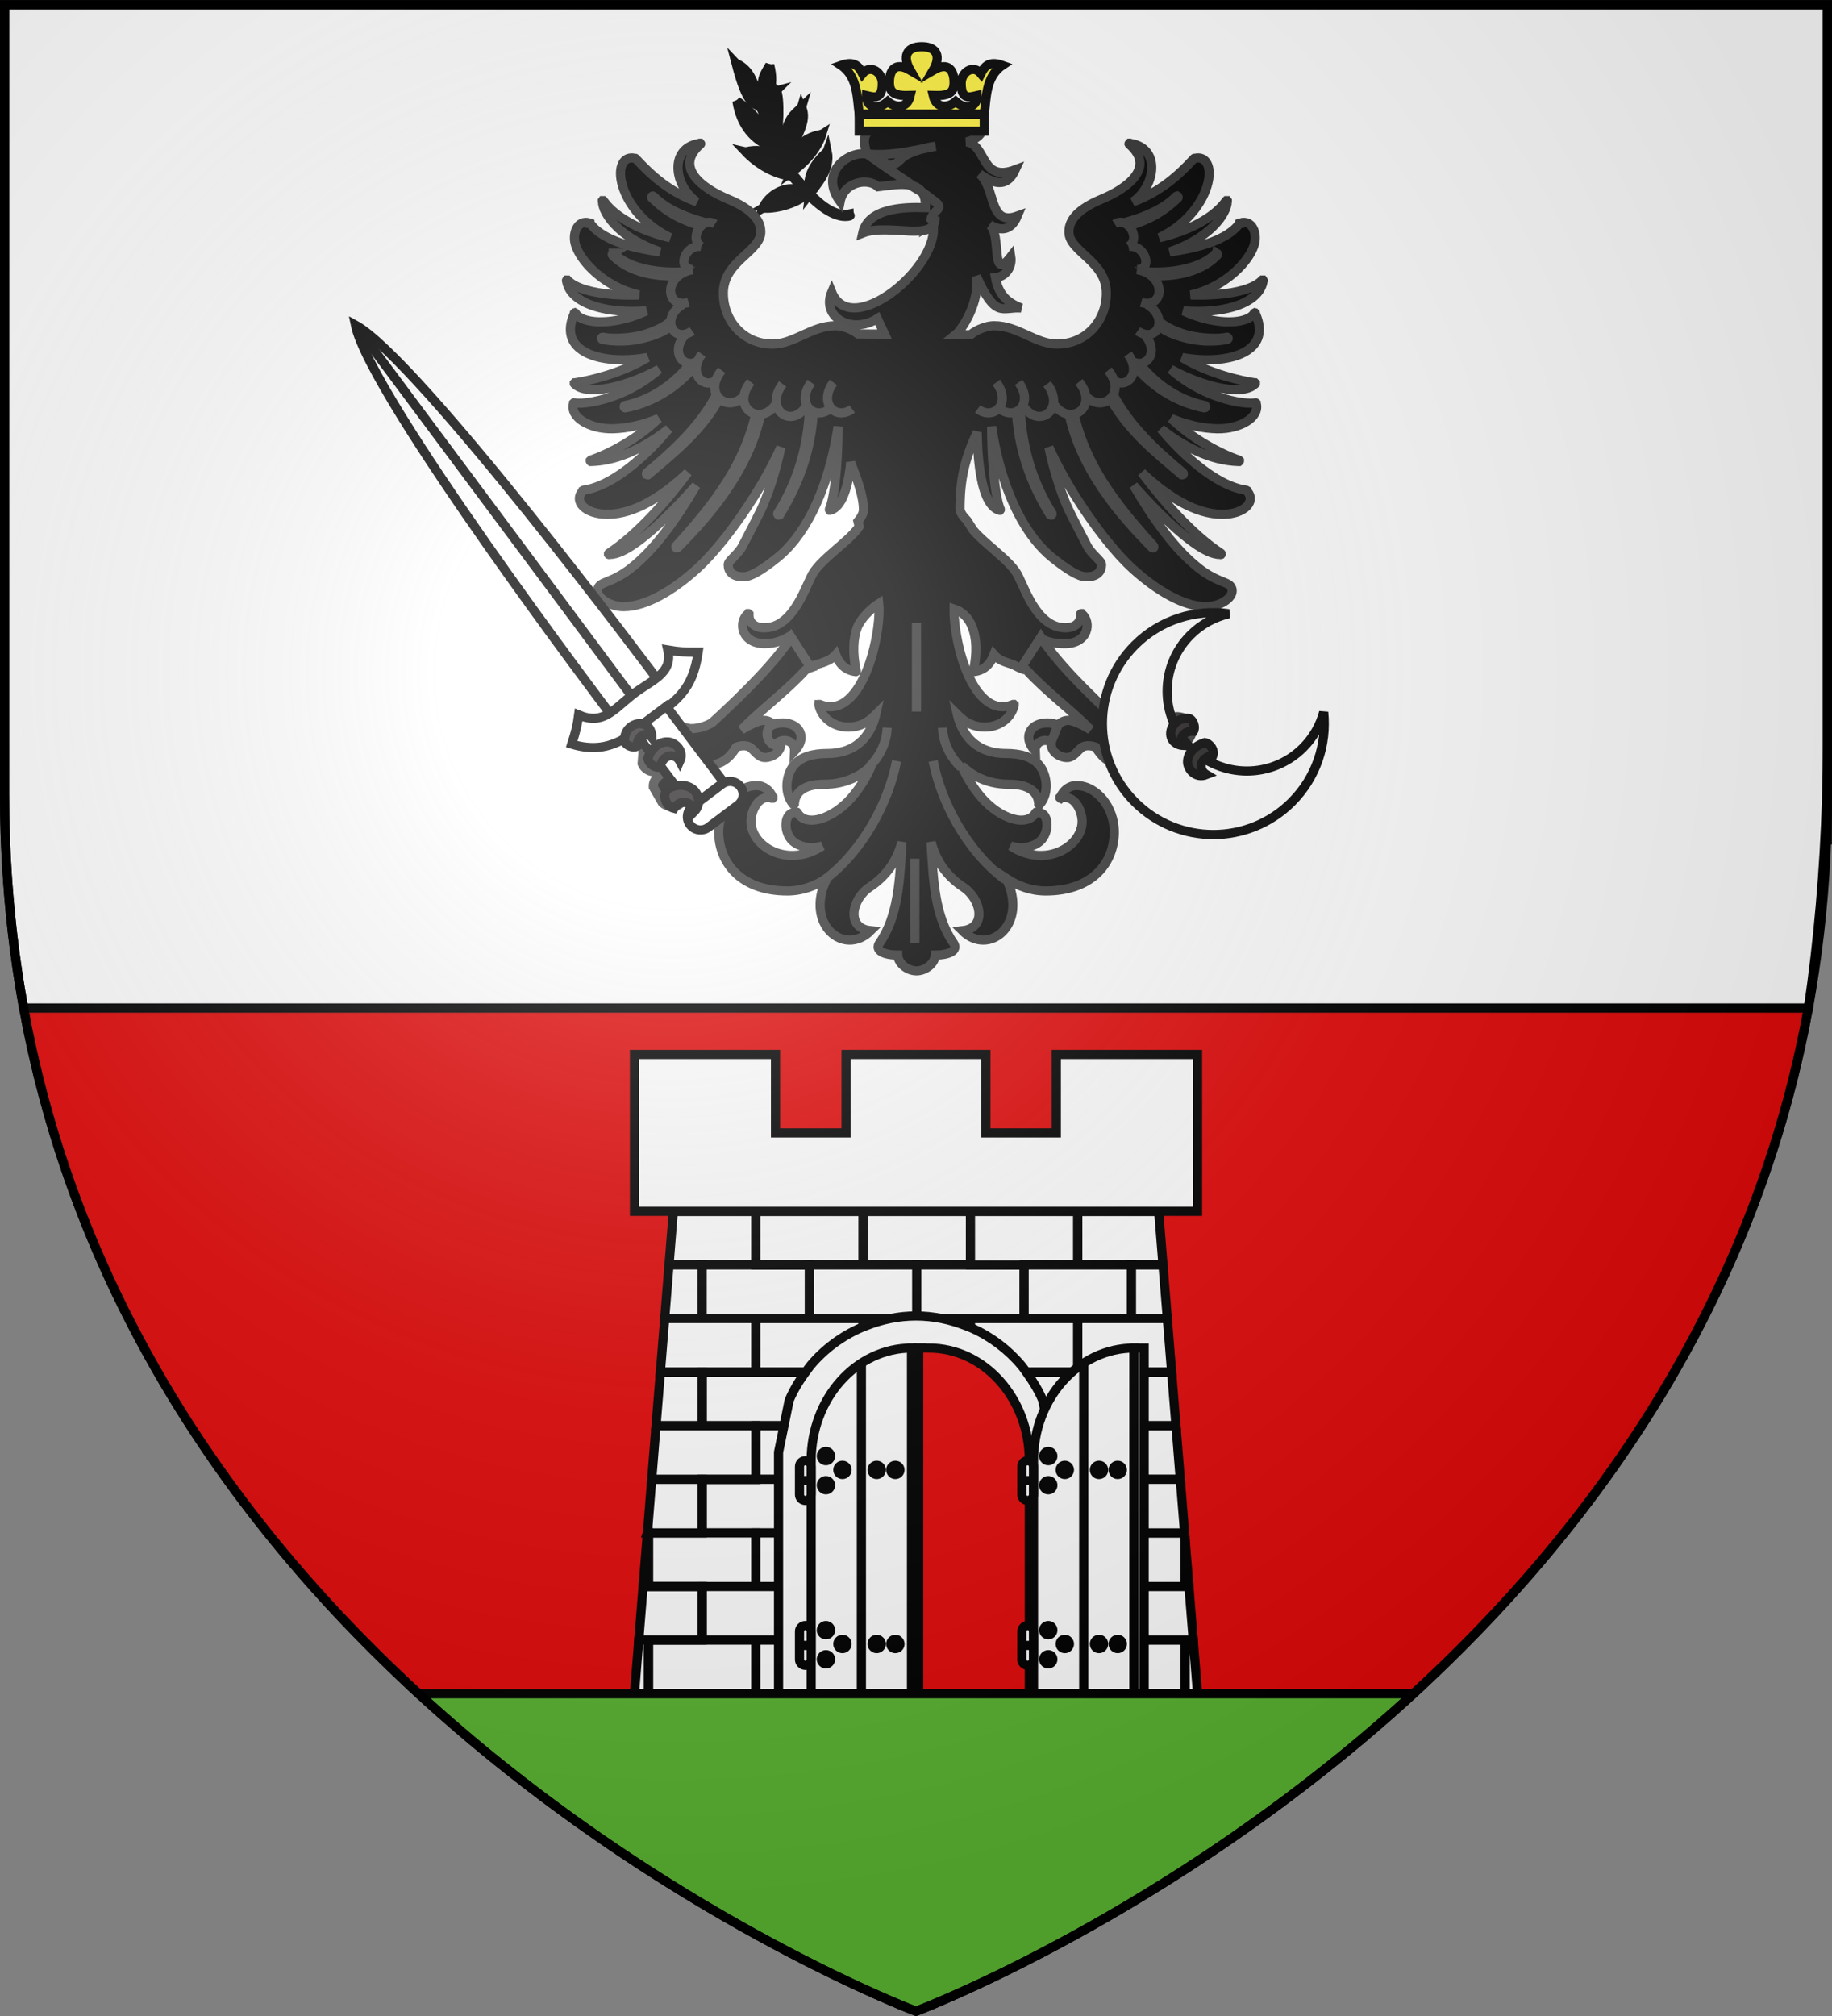<?xml version="1.0" encoding="utf-8"?>
<!-- Generator: Adobe Illustrator 14.0.0, SVG Export Plug-In . SVG Version: 6.00 Build 43363)  -->
<!DOCTYPE svg PUBLIC "-//W3C//DTD SVG 1.1//EN" "http://www.w3.org/Graphics/SVG/1.1/DTD/svg11.dtd">
<svg version="1.1"
	 id="Calque_1" xmlns:sodipodi="http://sodipodi.sourceforge.net/DTD/sodipodi-0.dtd" xmlns:inkscape="http://www.inkscape.org/namespaces/inkscape"
	 xmlns="http://www.w3.org/2000/svg" xmlns:xlink="http://www.w3.org/1999/xlink" x="0px" y="0px" width="600px" height="660px"
	 viewBox="0 0 600 660" enable-background="new 0 0 600 660" xml:space="preserve">
<rect x="0" y="0" width="600" height="660" fill="#808080" stroke="none"/>
<polygon fill="#E20909" stroke="#1A171B" stroke-width="3" points="300,658.445 300,658.445 300,658.445 "/>
<path fill="#E20909" stroke="#1A171B" stroke-width="3" d="M598.5,275v-14.945c0,5.037-0.101,10.016-0.282,14.945H598.5z"/>
<rect x="299.25" y="220" fill="#E20909" stroke="#1A171B" stroke-width="3" width="0.75" height="0"/>
<g>
	<path fill="#E20909" stroke="#1A171B" stroke-width="3" d="M300,658.445L300,658.445c0,0,16.103-6.055,40.822-18.932
		c31.561-16.439,77.171-44.002,121.276-84.301c14.865-13.583,29.557-28.618,43.484-45.155c22.66-26.908,43.287-57.809,59.32-92.969
		c12.111-26.561,21.598-55.554,27.358-87.089H299.25H265H7.733c3.467,18.99,8.291,37.054,14.222,54.223
		c4.043,11.705,8.597,22.997,13.596,33.875c3.32,7.225,6.845,14.259,10.531,21.125c10.627,19.795,22.675,38.112,35.617,55
		c4.29,5.598,8.674,11.046,13.14,16.333c11.789,13.957,24.122,26.827,36.638,38.667c1.043,0.986,2.085,1.979,3.131,2.952
		c22.031,20.486,44.528,37.761,65.554,52.048c25.462,17.302,48.765,30.218,66.438,39.087c17.614,8.84,29.646,13.674,32.651,14.847"
		/>
</g>
<g>
	<path fill="#FFFFFF" stroke="#000000" stroke-width="3" d="M1.5,247.5v12.555c0,9.77,0.36,19.329,1.032,28.695
		c1.019,14.206,2.771,27.958,5.199,41.25H300h0.421h291.841c3.204-21.924,5.251-44.833,5.956-68.751
		c0.182-6.162,0.282-12.385,0.282-18.681V220v-27.5V165v-55V55V1.555H300.421H300H1.5V41.25V82.5"/>
	<polyline fill="#FFFFFF" stroke="#000000" stroke-width="3" points="1.5,82.5 1.5,123.75 1.5,165 1.5,206.25 1.5,247.5 	"/>
</g>
<g>
	<path fill="#FFFFFF" stroke="#000000" stroke-width="3" d="M249.151,35.21c0,0-3.187-3.29-4.287-7.281
		c-1.248-4.523-3.795-7.179-3.795-7.179C244.74,34.915,246.772,33.412,249.151,35.21z"/>
	<path fill="#FFFFFF" stroke="#000000" stroke-width="3" d="M249.151,35.21c0,0-3.187-3.29-4.287-7.281
		c-1.248-4.523-3.795-7.179-3.795-7.179C248.022,23.779,247.459,32.598,249.151,35.21z"/>
	<path fill="#FFFFFF" stroke="#000000" stroke-width="3" d="M278.231,70.06c-6.496,1.333-13.182-6.732-16.233-10.299
		c-4.806-5.608-5.548-7.005-7.774-10.906c-1.905-3.334-2.893-5.623-3.395-7.965c-0.543-2.529,0.232-6.174-3.711-8.687
		c0.442,1.698,1.384,2.096,2.177,3.422c0.86,1.434,0.641,3.285,1.041,5.208c0.647,3.116,1.914,5.549,3.282,8.402
		c2.234,4.661,5.931,8.585,8.752,11.989c2.738,3.157,9.964,10.836,15.904,9.475C278.656,70.528,278.282,70.558,278.231,70.06z"/>
	<path fill="#FFFFFF" stroke="#000000" stroke-width="3" d="M265.132,63.496c-1.216-6.08,1.837-10.195,5.819-13.883
		c-0.82,2.366-1.827,4.728-3.4,7.07C266.557,58.95,265.404,61.21,265.132,63.496z"/>
	<path fill="#FFFFFF" stroke="#000000" stroke-width="3" d="M265.132,63.496c2.043-2.65,7.072-7.905,5.819-13.883
		c-0.82,2.366-1.827,4.728-3.4,7.07C266.557,58.95,265.404,61.21,265.132,63.496z"/>
	<path fill="#FFFFFF" stroke="#000000" stroke-width="3" d="M264.416,63.514c-6.753-4.606-13.287,1.11-14.521,4.553
		C254.392,65.4,258.816,62.744,264.416,63.514z"/>
	<path fill="#FFFFFF" stroke="#000000" stroke-width="3" d="M264.416,63.514c-5.366,4.411-13.205,4.974-14.521,4.553
		C254.392,65.4,258.816,62.744,264.416,63.514z"/>
	<path fill="#FFFFFF" stroke="#000000" stroke-width="3" d="M269.135,43.998c-4.352,0.647-10.046,3.264-10.064,12.456
		C262.061,49.251,266.084,45.921,269.135,43.998z"/>
	<path fill="#FFFFFF" stroke="#000000" stroke-width="3" d="M269.135,43.998c-1.11,3.617-4.328,8.5-10.064,12.456
		C262.061,49.251,266.084,45.921,269.135,43.998z"/>
	<path fill="#FFFFFF" stroke="#000000" stroke-width="3" d="M259.385,57.651c-3.967-6.217-8.143-9.672-15.146-7.929
		C250.348,51.098,253.479,55.002,259.385,57.651z"/>
	<path fill="#FFFFFF" stroke="#000000" stroke-width="3" d="M259.385,57.651c-5.549-0.344-11.542-4.12-15.146-7.929
		C250.348,51.098,253.479,55.002,259.385,57.651z"/>
	<path fill="#FFFFFF" stroke="#000000" stroke-width="3" d="M262.534,35.137c-0.894,3.067-2.143,5.846-3.917,9.097
		c-1.348,2.47-1.554,5.543-2.4,8.222c-0.563-4.605,0.488-7.521,1.219-9.96C258.781,37.991,260.614,36.998,262.534,35.137z"/>
	<path fill="#FFFFFF" stroke="#000000" stroke-width="3" d="M262.534,35.137c-0.894,3.067-2.143,5.846-3.917,9.097
		c-1.348,2.47-1.554,5.543-2.4,8.222c3.135-3.384,4.335-6.325,5.345-8.662C263.432,39.469,263.477,37.372,262.534,35.137z"/>
	<path fill="#FFFFFF" stroke="#000000" stroke-width="3" d="M253.399,48.451c-6.58-2.432-10.761-7.37-12.045-15.343
		c1.882,2.682,3.574,5.048,5.159,7.718C248.285,43.813,250.741,46.399,253.399,48.451z"/>
	<path fill="#FFFFFF" stroke="#000000" stroke-width="3" d="M253.399,48.451c-2.543-5.096-5.124-10.625-12.045-15.343
		c1.882,2.682,3.574,5.048,5.159,7.718C248.285,43.813,250.741,46.399,253.399,48.451z"/>
	<path fill="#FFFFFF" stroke="#000000" stroke-width="3" d="M253.677,47.72c-0.998-0.242-0.773-16.742,0.546-18.054
		C250.951,30.496,249.685,43.253,253.677,47.72z"/>
	<path fill="#FFFFFF" stroke="#000000" stroke-width="3" d="M253.677,47.72c-0.998-0.242-0.773-16.742,0.546-18.054
		C255.533,31.129,255.327,44.032,253.677,47.72z"/>
	<path fill="#FFFFFF" stroke="#000000" stroke-width="3" d="M249.885,35.801c0.242-4.903,1.468-2.771,2.201-14.476
		c-2.4,4.007-2.151,4.067-2.567,6.682C249.031,31.068,247.863,29.773,249.885,35.801z"/>
	<path fill="#FFFFFF" stroke="#000000" stroke-width="3" d="M249.885,35.801c0.242-4.903,1.468-2.771,2.201-14.476
		C254.023,29.122,251.121,30.699,249.885,35.801z"/>
	<path stroke="#313131" stroke-width="3" d="M320.174,36.19c-5.444,13.558-20.572-0.629-35.484,6.644
		c-3.106,2.576-0.748,5.971-0.691,9.237c5.211,3.113,13.366,8.176,18.609,11.241c5.655,4.341,2.604,6.446,1.036,11.055l1.9-1.117
		c2.63,13.793-26.728,38.244-33.16,22.392c-3.464,8.14,6.424,13.994,14.958,8.679l2.366,5.069l-8.679-0.047
		c-0.573-0.439-1.375-0.985-2.472-1.493c-1.429-0.641-3.189-1.201-4.925-1.201c-3.97,0-7.356,1.522-10.632,3.02
		c-3.279,1.485-6.449,2.971-9.982,2.971c-9.54,0-16.118-7.615-16.118-16.669c0-5.268,3.028-8.611,6.084-11.482
		c1.524-1.423,3.062-2.771,4.221-4.134c1.167-1.361,1.96-2.778,1.96-4.447c0-2.556-1.292-4.653-3.301-6.414
		c-2.008-1.764-4.728-3.189-7.669-4.415c-4.037-1.68-8.459-4.28-10.729-7.381c-1.134-1.558-1.734-3.191-1.528-4.922
		c0.209-1.746,1.241-3.612,3.437-5.528l0.042-0.049l0.049-0.097v-0.047l-0.049-0.084l-0.042-0.05l-0.042-0.048h-0.048h-0.047h-0.049
		l-0.099,0.048c-2.866,0.446-4.84,1.785-5.938,3.625c-1.117,1.857-1.327,4.156-0.887,6.499c0.656,3.419,2.787,6.862,5.953,9.055
		c-9.021-3.338-14.768-8.555-20.026-14.206l-0.085-0.051h-0.048c-1.198-0.278-2.188-0.143-2.972,0.376
		c-0.792,0.521-1.35,1.415-1.624,2.511c-0.568,2.19-0.123,5.306,1.382,8.679c2.265,5.05,6.954,10.657,14.633,14.403
		c-9.398-2.202-17.799-6.436-21.785-12.039l-0.038-0.036l-0.049-0.049h-0.049h-0.049h-0.042h-0.044h-0.044l-0.049,0.085
		l-0.052,0.049v0.048l0.052,0.146c0.005,1.837,1.389,5.142,5.104,8.631c2.951,2.771,7.383,5.615,13.71,7.809
		c-3.574-0.497-7.04-1.157-10.183-2.051c-5.649-1.597-10.284-3.944-12.678-7.284l-0.04-0.048h-0.048v-0.05
		c-1.019-0.339-1.905-0.284-2.652,0.05c-0.742,0.33-1.32,0.958-1.713,1.72c-0.793,1.499-0.929,3.579-0.326,5.433
		c1.269,3.96,5.233,8.707,10.824,12.217c2.927,1.834,6.287,3.3,9.931,4.125c-2.763,0.097-5.8,0.057-8.778-0.182
		c-6.095-0.494-11.909-1.89-14.576-4.644l-0.044-0.049h-0.048h-0.051h-0.045h-0.049h-0.049l-0.038,0.049l-0.045,0.098v0.048v0.034
		l0.045,0.146c0.616,3.727,4.056,6.697,9.663,8.352c4.271,1.281,9.815,1.82,16.392,1.36c-3.781,1.791-7.663,2.886-11.154,3.333
		c-2.956,0.39-5.603,0.321-7.712-0.132c-2.093-0.455-3.613-1.291-4.265-2.413l-0.051-0.049l-0.046-0.048l-0.086-0.047l-0.097,0.047
		h-0.048l-0.047,0.048v0.049c-1.879,4.067-1.645,7.335,0.047,9.747c1.694,2.413,4.797,3.965,8.595,4.79
		c4.482,0.963,9.953,0.907,15.275-0.049c-8.898,5.394-19.566,7.673-23.773,8.268h-0.049l-0.048,0.049l-0.047,0.049l-0.037,0.034
		v0.05v0.048v0.049l0.037,0.049l0.047,0.049c1.546,1.522,4.17,2.025,7.336,1.853c3.176-0.184,6.867-1.063,10.546-2.328
		c3.423-1.158,6.819-2.683,9.757-4.314c-4.018,3.55-8.406,6.099-12.544,7.844c-6.568,2.781-12.533,3.553-15.178,3.116h-0.049h-0.049
		l-0.097,0.049l-0.048,0.047v0.049c-0.343,1.152-0.188,2.267,0.375,3.298c0.564,1.015,1.526,1.937,2.74,2.691
		c2.431,1.505,5.964,2.448,9.713,2.363c4.702-0.094,10.058-1.278,14.994-3.347c-6.985,6.696-16.128,11.534-22.198,13.617
		l-0.049,0.047l-0.048,0.049v0.035l-0.049,0.049v0.048v0.05l0.049,0.097l0.048,0.035h0.049l0.048,0.049h0.049h0.044
		c9.341-0.26,18.356-5.145,25.403-10.68c-1.728,2.042-3.548,4.09-5.48,6.035c-7.077,7.132-15.298,13.08-22.439,14.027l-0.085,0.05
		v0.046c-0.839,0.821-1.257,1.731-1.255,2.646c0.005,0.914,0.414,1.796,1.158,2.557c1.502,1.521,4.32,2.594,8.038,2.594
		c8.947,0,18.361-6.139,26.33-13.652c-7.214,9.639-16.564,20.223-25.917,26.431l-0.038,0.048l-0.045,0.084v0.048v0.05l0.045,0.047
		v0.048l0.038,0.05l0.098,0.033h0.049l0.139-0.033c2.342,0.033,5.375-1.438,8.869-3.954c3.556-2.562,7.587-6.163,11.659-10.271
		c2.608-2.624,5.236-5.456,7.798-8.351c-6.845,11.571-13.469,20.759-21.13,26.89c-3.375,2.703-6.112,3.813-8.042,4.594
		c-0.953,0.397-1.674,0.684-2.224,1.117c-0.547,0.445-0.878,1.044-0.878,1.853c0,1.356,1.068,2.62,2.641,3.579
		c1.574,0.969,3.684,1.629,5.904,1.629c7.266,0,16.151-5.269,23.874-12.263c6.077-5.502,13.056-14.554,18.897-23.87
		c3.438-5.474,6.477-11.024,8.694-16.028c-1.617,7.902-4.333,15.982-6.596,20.671c-1.527,3.151-4.677,9.171-6.038,11.796
		c-0.532,1.024-1.64,2.236-2.656,3.297c-0.499,0.533-0.988,0.995-1.346,1.444c-0.347,0.436-0.603,0.823-0.603,1.201
		c0,1.046,0.329,2.088,1.162,2.835c0.836,0.748,2.151,1.208,4.086,1.114c1.117,0,2.593-0.572,4.415-1.623
		c1.82-1.05,3.978-2.614,6.509-4.643c7.627-6.113,16.211-19.352,19.827-42.869c0,4.155-0.172,8.924-0.514,13.372
		c-0.445,5.834-1.224,11.126-2.315,13.699v0.05v0.048v0.05l0.045,0.081l0.043,0.051h0.043l0.049,0.049h0.048h0.049
		c1.882-0.517,3.286-2.325,4.315-4.777c1.029-2.466,1.726-5.607,2.181-8.971c0.093-0.635,0.121-1.259,0.185-1.903
		c2.185,5.659,4.182,11.063,4.182,15.47c0,1.151-0.68,2.429-1.806,3.807l0.41,1.671c-0.248,0.387-0.548,0.75-0.875,1.167
		c-1.126,1.375-2.677,2.813-4.374,4.315c-3.382,2.985-7.359,6.144-9.516,9.237c-0.687,0.983-1.398,2.598-2.283,4.51
		c-0.871,1.913-1.894,4.107-3.15,6.179c-2.521,4.134-5.929,7.75-10.875,7.75c-1.671,0-2.96-0.461-3.806-1.247
		c-0.85-0.784-1.277-1.901-1.204-3.167v-0.036v-0.046l-0.046-0.048l-0.048-0.049l-0.097-0.048h-0.046h-0.052l-0.037,0.048h-0.045
		c-1.673,1.419-2.19,3.851-1.346,5.939c0.843,2.104,3.076,3.856,6.911,3.856c3.108,0,5.797-1.01,8.085-2.365l6.411,9.945
		c0.879-0.294,1.958-0.603,3.069-0.937c2.105-0.619,4.323-1.445,5.661-3.018c0.253,0.654,0.536,1.286,0.884,1.862
		c1.127,1.88,2.844,3.293,5.575,3.665h0.04h0.046l0.098-0.048l0.049-0.048v-0.037V219.7v-0.046v-0.049
		c-1.261-5.949-0.964-10.737,0.361-14.209c1.032-2.668,4.324-6.101,7.02-7.807c0.212,1.954,0.106,4.718-0.326,7.94
		c-0.553,4.087-1.601,8.77-3.202,13.009c-1.604,4.239-3.737,8.024-6.362,10.352c-2.635,2.342-5.758,3.233-9.436,1.723h-0.042h-0.041
		h-0.049l-0.049,0.049h-0.048v0.049l-0.049,0.046v0.036v0.049v0.046c1.161,4.737,5.393,7.155,9.664,7.155
		c3.551,0,6.473-1.501,8.728-3.906l0.229-0.228c-0.509,2.246-1.518,4.947-3.381,7.297c-2.43,3.054-6.318,5.48-12.548,5.48
		c-4.383,0-8.603,0.906-11.091,4.085c-1.059,1.35-1.881,3.463-2.05,5.759c-0.158,2.295,0.355,4.796,2.05,6.776l0.084,0.05h0.049
		h0.048h0.045l0.098-0.05l0.046-0.084v-0.047c0.108-1.903,0.883-3.512,2.451-4.643c1.583-1.133,3.982-1.771,7.443-1.771
		c5.979,0,11.413-2.221,15.327-6.087c-1.438,3.496-3.751,7.268-6.504,10.449c-2.966,3.437-6.731,5.93-10.081,6.924
		c-1.678,0.499-3.237,0.583-4.555,0.279c-1.311-0.306-2.364-0.996-3.06-2.231l-0.046-0.05l-0.05-0.046h-0.049H261
		c-1.131-0.128-2,0.223-2.594,0.884c-0.594,0.677-0.911,1.61-0.975,2.656c-0.134,2.065,0.661,4.499,2.272,5.893
		c1.372,1.184,3.334,1.865,5.297,2.097c1.54,0.171,2.949-0.184,4.269-0.557c-11.335,7.456-23.312,0.167-23.312-8.04
		c0-1.865,0.686-4.152,1.902-5.757c1.222-1.606,2.906-2.558,5.02-1.905l0.049,0.048h0.048l0.043-0.048h0.042l0.047-0.048
		l0.048-0.048v-0.049v-0.048v-0.042v-0.041l-0.137-0.146c-0.918-2.021-2.677-3.667-5.209-3.667c-3.432,0-6.581,1.881-8.827,4.693
		c-2.242,2.808-3.611,6.598-3.611,10.449c0,4.745,1.656,9.578,5.287,13.231c3.642,3.667,9.289,6.135,17.191,6.135
		c4.766,0,9.078-1.586,12.959-4.135c-7.505,15.127,5.736,25.75,14.345,17.144c-8.164-0.826-6.234-10.362-0.319-14.257
		c5.838-3.867,9.008-9.019,10.544-14.73c-0.648,12.594-1.286,24.397-7.293,32.975c-1.811,2.577,1.644,4.003,5.939,4.003
		c0.086,2.714,3.15,5.151,6.133,5.151s6.045-2.437,6.134-5.151c4.296,0,7.752-1.426,5.943-4.003
		c-6.015-8.578-6.65-20.381-7.287-32.975c1.527,5.711,4.692,10.864,10.532,14.73c5.917,3.895,7.847,13.431-0.312,14.257
		c8.603,8.607,21.844-2.017,14.34-17.144c3.89,2.555,8.229,4.135,13.007,4.135c7.895,0,13.551-2.468,17.19-6.135
		c3.632-3.653,5.238-8.486,5.238-13.231c0-3.851-1.366-7.641-3.608-10.449c-2.25-2.812-5.348-4.693-8.78-4.693
		c-2.531,0-4.288,1.648-5.213,3.667l-0.133,0.146l-0.048,0.041v0.042v0.048l0.048,0.049v0.048l0.048,0.048h0.046l0.087,0.048
		l0.048-0.048c2.113-0.652,3.848,0.299,5.069,1.905c1.208,1.604,1.901,3.892,1.901,5.757c0,8.209-12.022,15.498-23.36,8.04
		c1.33,0.384,2.76,0.73,4.316,0.557c1.964-0.232,3.879-0.913,5.25-2.097c1.611-1.394,2.406-3.828,2.277-5.893
		c-0.069-1.046-0.341-1.979-0.934-2.656c-0.592-0.661-1.512-1.012-2.643-0.884h-0.049l-0.048,0.046l-0.048,0.05
		c-0.695,1.236-1.754,1.926-3.067,2.231c-1.311,0.305-2.868,0.22-4.547-0.279c-3.354-0.994-7.112-3.487-10.084-6.924
		c-2.756-3.181-5.065-6.954-6.5-10.449c3.912,3.866,9.348,6.087,15.325,6.087c3.461,0,5.86,0.639,7.438,1.771
		c1.574,1.13,2.349,2.739,2.453,4.643v0.047v0.035l0.049,0.049l0.048,0.048h0.048h0.049h0.049h0.05l0.034-0.048h0.049
		c1.695-1.98,2.206-4.48,2.05-6.776c-0.17-2.296-0.993-4.41-2.05-5.759c-2.488-3.179-6.71-4.085-11.093-4.085
		c-6.232,0-10.12-2.426-12.549-5.48c-1.859-2.35-2.869-5.052-3.389-7.297l0.23,0.228c2.265,2.405,5.184,3.906,8.735,3.906
		c4.27,0,8.504-2.418,9.665-7.155v-0.046v-0.049v-0.036l-0.052-0.046l-0.05-0.05l-0.047-0.048h-0.047h-0.048h-0.037h-0.048
		c-3.677,1.511-6.753,0.62-9.385-1.723c-2.634-2.328-4.766-6.113-6.364-10.352c-1.603-4.24-2.646-8.922-3.198-13.009
		c-0.322-2.349-0.454-4.438-0.425-6.169c2.613,0.819,4.762,2.819,6,6.037c1.329,3.472,1.621,8.261,0.362,14.209v0.049v0.046v0.049
		v0.028l0.049,0.056l0.101,0.048h0.046h0.034c2.734-0.372,4.453-1.785,5.578-3.665c0.352-0.576,0.636-1.208,0.885-1.864
		c1.34,1.574,3.556,2.397,5.661,3.019c1.11,0.334,2.511,1.288,3.391,1.579l6.414-9.941c2.284,1.354,4.652,1.719,7.755,1.719
		c3.84,0,6.075-1.752,6.916-3.856c0.845-2.088,0.327-4.52-1.343-5.939h-0.047l-0.037-0.048h-0.047h-0.052l-0.098,0.048l-0.047,0.048
		l-0.048,0.047v0.048v0.036c0.074,1.266-0.353,2.382-1.198,3.167c-0.851,0.786-2.133,1.247-3.81,1.247
		c-4.944,0-8.354-3.615-10.876-7.75c-1.253-2.072-2.279-4.266-3.151-6.179c-0.883-1.912-1.594-3.528-2.277-4.51
		c-2.159-3.093-6.137-6.252-9.521-9.237c-1.694-1.501-3.245-2.94-4.374-4.315l-2.034-3.166c-1.423-1.413-2.282-2.73-2.282-3.856
		c0-9.428,1.487-16.213,5.627-24.984c0.071,3.694,0.241,7.827,0.788,11.796c0.459,3.364,1.154,6.504,2.183,8.971
		c1.028,2.452,2.434,4.26,4.314,4.777h0.049h0.048l0.049-0.049h0.042l0.045-0.051l0.046-0.081v-0.05v-0.048v-0.05
		c-1.092-2.573-1.868-7.864-2.315-13.699c-0.343-4.447-0.518-9.217-0.52-13.372c3.617,23.518,12.205,36.756,19.831,42.869
		c2.532,2.029,4.688,3.592,6.513,4.643c1.819,1.051,3.296,1.623,4.411,1.623c1.937,0.094,3.251-0.367,4.087-1.114
		s1.161-1.79,1.161-2.835c0-0.378-0.255-0.765-0.602-1.201c-0.358-0.449-0.848-0.911-1.349-1.444
		c-1.012-1.061-2.122-2.272-2.651-3.297c-1.365-2.625-4.51-8.645-6.041-11.796c-2.268-4.688-4.979-12.769-6.593-20.671
		c2.215,5.003,5.253,10.554,8.692,16.029c5.838,9.317,12.819,18.367,18.897,23.869c7.722,6.996,16.604,12.263,23.872,12.263
		c2.22,0,4.332-0.66,5.904-1.629c1.572-0.958,2.644-2.222,2.644-3.578c0-0.809-0.337-1.407-0.883-1.854
		c-0.548-0.433-1.27-0.718-2.222-1.117c-1.928-0.779-4.665-1.889-8.036-4.594c-7.667-6.131-14.292-15.318-21.132-26.889
		c2.56,2.894,5.189,5.726,7.795,8.351c4.074,4.106,8.103,7.708,11.663,10.27c3.492,2.516,6.525,3.986,8.862,3.954l0.144,0.032h0.048
		l0.101-0.032l0.036-0.048v-0.05l0.046-0.047v-0.05v-0.048l-0.046-0.082l-0.036-0.05c-9.354-6.208-18.707-16.792-25.921-26.429
		c7.969,7.513,17.383,13.65,26.33,13.65c3.718,0,6.535-1.073,8.039-2.593c0.744-0.762,1.146-1.644,1.153-2.558
		c0.006-0.915-0.412-1.825-1.251-2.646v-0.046l-0.089-0.05c-7.141-0.948-15.357-6.896-22.437-14.027
		c-1.932-1.946-3.752-3.991-5.479-6.036c7.048,5.535,16.062,10.42,25.396,10.68h0.048h0.051l0.049-0.049h0.048l0.047-0.035
		l0.05-0.097v-0.049v-0.05l-0.05-0.047v-0.037l-0.047-0.049l-0.048-0.047c-6.07-2.083-15.219-6.919-22.198-13.616
		c4.935,2.07,10.289,3.253,14.996,3.346c3.744,0.086,7.278-0.856,9.71-2.362c1.212-0.754,2.175-1.675,2.739-2.691
		c0.565-1.032,0.716-2.146,0.376-3.3v-0.047l-0.048-0.049l-0.098-0.048h-0.049h-0.046c-2.647,0.437-8.613-0.335-15.182-3.116
		c-4.136-1.745-8.526-4.293-12.545-7.845c2.934,1.632,6.334,3.156,9.759,4.315c3.678,1.266,7.372,2.144,10.546,2.329
		c3.168,0.172,5.789-0.331,7.337-1.854l0.045-0.049l0.04-0.046v-0.052v-0.048v-0.049l-0.04-0.035l-0.045-0.049l-0.051-0.049h-0.047
		c-4.209-0.595-14.873-2.873-23.774-8.268c5.326,0.956,10.796,1.012,15.275,0.05c3.798-0.823,6.902-2.378,8.597-4.791
		c1.695-2.412,1.924-5.679,0.045-9.745v-0.049l-0.045-0.05h-0.051l-0.093-0.047l-0.087,0.047l-0.051,0.05l-0.046,0.049
		c-0.653,1.121-2.176,1.957-4.268,2.412c-2.106,0.454-4.756,0.523-7.712,0.132c-3.492-0.446-7.373-1.542-11.151-3.332
		c6.576,0.459,12.118-0.08,16.392-1.358c5.604-1.658,9.044-4.628,9.659-8.354l0.05-0.147l0.002-0.026l-0.002-0.054l-0.05-0.1
		l-0.034-0.047h-0.05h-0.05h-0.046h-0.05h-0.048l-0.049,0.047c-2.661,2.754-8.481,4.152-14.573,4.645
		c-2.978,0.239-6.018,0.278-8.778,0.181c3.647-0.824,7.009-2.29,9.933-4.125c5.589-3.51,9.55-8.257,10.825-12.217
		c0.599-1.854,0.464-3.934-0.327-5.432c-0.399-0.762-0.973-1.389-1.717-1.721c-0.743-0.334-1.629-0.388-2.646-0.049v0.049h-0.049
		l-0.045,0.048c-2.39,3.341-7.023,5.688-12.675,7.286c-3.143,0.892-6.61,1.552-10.182,2.049c6.327-2.194,10.754-5.037,13.71-7.808
		c3.717-3.49,5.097-6.795,5.104-8.632l0.05-0.146V65.82l-0.05-0.049l-0.047-0.084h-0.048h-0.046h-0.04h-0.047h-0.05l-0.048,0.047
		l-0.044,0.038c-3.98,5.603-12.381,9.835-21.787,12.038c7.688-3.746,12.377-9.353,14.634-14.403c1.514-3.372,1.957-6.485,1.39-8.679
		c-0.281-1.095-0.836-1.989-1.626-2.509c-0.782-0.521-1.77-0.656-2.971-0.377h-0.047l-0.082,0.051
		c-5.264,5.651-11.011,10.868-20.029,14.207c3.165-2.194,5.299-5.637,5.953-9.056c0.44-2.342,0.23-4.642-0.887-6.499
		c-1.099-1.84-3.072-3.179-5.938-3.624l-0.099-0.049h-0.048h-0.052h-0.042l-0.047,0.049l-0.04,0.049l-0.05,0.084V47.1l0.05,0.097
		l0.04,0.049c2.192,1.917,3.229,3.784,3.438,5.528c0.21,1.731-0.391,3.365-1.53,4.922c-2.264,3.101-6.689,5.701-10.729,7.382
		c-2.937,1.224-5.655,2.65-7.672,4.415c-2.006,1.76-3.297,3.857-3.297,6.413c0,1.669,0.795,3.086,1.957,4.447
		c1.164,1.362,2.702,2.71,4.223,4.134c3.056,2.872,6.089,6.215,6.089,11.482c0,9.054-6.582,16.669-16.125,16.669
		c-3.535,0-6.7-1.486-9.979-2.971c-3.275-1.497-6.661-3.02-10.632-3.02c-1.733,0-3.493,0.56-4.928,1.201
		c-1.339,0.606-2.312,1.311-2.83,1.771l-4.877-0.049c0.343-0.277,0.661-0.554,0.924-0.884c4.453-5.52,6.797-13.279,5.855-18.246
		c6.459,14.14,8.394,9.936,14.719,10.403c-4.445-1.701-7.436-4.281-8.451-9.943c3.443-0.354,5.529-3.521,5.021-6.874
		c-6.78,8.776-2.877-7.399-6.924-10.449c3.431,2.093,6.95,2.139,9.057-2.838c-9.617,3.463-6.886-9.3-12.401-13.83
		c5.624,4.089,9.334,3.895,11.749-1.347c-11.451,4.305-9.218-8.048-15.981-9.104C323.772,44.632,322.626,39.249,320.174,36.19z"/>
	<path stroke="#313131" stroke-width="3" d="M259.12,208.619c-4.907,7.739-14.792,17.757-25.87,27.921
		c-1.936,1.242-4.761,2.012-6.874,1.987c-1.691-0.021-3.737-0.975-5.801-1.952c-2.062-0.963-4.145-1.945-5.994-1.945
		c-1.237,0-2.434,0.353-3.348,0.977l-1.625,4.035c0.388,2.285,2.099,3.724,4.134,3.724c0.77,0,1.449-0.429,2.133-0.787
		c0.7-0.376,1.395-0.706,2.148-0.706c0.455,0,0.919,0.303,1.439,0.706c0.517,0.388,1.031,0.871,1.714,1.066
		c0.35,0.083,0.743,0.147,1.162,0.181c-0.144,0.034-0.319,0.069-0.459,0.096c-1.682,0.276-5.028-0.277-8.038-0.277
		c-1.344-0.001-2.445,0.676-3.161,1.624l-0.367,4.74c0.16,0.349,0.352,0.702,0.597,1.019c0.762,0.939,1.935,1.624,3.392,1.624
		c0.859,0,1.507-0.275,2.001-0.656c0.492-0.367,0.844-0.866,1.113-1.346c0.274-0.472,0.481-0.919,0.691-1.247
		c0.225-0.326,0.396-0.47,0.656-0.47c0.849,0,1.527,0.152,2.278,0.283c0.504,0.083,1.018,0.141,1.627,0.137
		c-0.565,0.341-1.113,0.683-1.674,1.018c-1.636,0.984-3.214,1.938-4.462,2.935c-1.242,0.984-2.156,2.022-2.46,3.153
		c-0.109,0.411-0.112,0.797-0.094,1.212l2.93,5.102c0.747,0.738,1.917,1.26,3.111,1.305c1.195,0.045,2.422-0.366,3.254-1.486
		c1.018-1.387,1.2-3.388,1.431-5.248c0.245-1.861,0.54-3.572,1.722-4.558c1.268-1.049,2.421-1.516,3.674-1.809
		c1.241-0.292,2.582-0.396,4.132-0.737c2.643-0.593,5.004-2.371,6.875-5.625c1.285-0.483,3.188-0.763,4.451,0
		c0.662,0.403,1.327,1.213,2.095,1.951c0.767,0.737,1.703,1.445,2.874,1.445c1.171,0,2.477-0.438,3.492-1.216
		c1.011-0.764,1.72-1.892,1.72-3.296c0-0.216-0.034-0.426-0.045-0.64l-2.23-5.529c-0.886-0.9-2.013-1.492-3.299-1.492
		c-1.136,0-2.759,0.651-4.416,1.444c-1.068,0.511-1.951,1.065-2.885,1.625c5.653-5.994,14.74-12.683,20.815-19.409
		c0.308-0.344,0.976-0.643,1.855-0.937L259.12,208.619z"/>
	<path stroke="#313131" stroke-width="3" d="M255.686,236.687c-1.153,0.087-2.31,0.392-3.344,0.937
		c-1.997,1.883-1.171,5.443,1.476,6.396c2.353-3.012,6.578-1.522,6.415,1.87c3.004-3.184,2.454-6.189,0.511-7.808
		C259.468,237.016,257.602,236.553,255.686,236.687z M342.439,236.687c-1.503,0.091-2.92,0.539-3.939,1.395
		c-1.944,1.619-2.447,4.624,0.555,7.808c-0.167-3.393,4.064-4.882,6.403-1.87c2.661-0.953,3.483-4.513,1.493-6.396
		C345.563,236.888,343.956,236.596,342.439,236.687z M384.155,256.848c-2.739-0.155-4.75,2.938-3.622,5.53
		c3.795-0.376,5.632,3.678,3.063,5.889c3.72,0.467,5.831-2.671,5.662-5.199C389.095,260.413,387.107,257.859,384.155,256.848z"/>
	<line stroke="#313131" stroke-width="3" x1="300.148" y1="203.974" x2="300.148" y2="232.961"/>
	<line stroke="#313131" stroke-width="3" x1="299.625" y1="308.629" x2="299.625" y2="281.127"/>
	<path stroke="#313131" stroke-width="3" d="M340.881,208.619c4.91,7.739,14.792,17.757,25.872,27.921
		c1.938,1.242,4.761,2.012,6.875,1.987c1.692-0.021,3.737-0.975,5.807-1.952c2.058-0.963,4.141-1.945,5.987-1.945
		c1.248,0,2.432,0.353,3.348,0.977l1.624,4.035c-0.384,2.285-2.084,3.724-4.135,3.724c-0.754,0-1.448-0.429-2.131-0.787
		c-0.7-0.376-1.389-0.706-2.146-0.706c-0.457,0-0.918,0.303-1.434,0.706c-0.511,0.388-1.027,0.871-1.721,1.065
		c-0.349,0.084-0.744,0.148-1.166,0.182c0.162,0.034,0.319,0.069,0.465,0.096c1.678,0.276,5.025-0.278,8.038-0.278
		c1.339,0,2.441,0.678,3.164,1.625l0.362,4.74c-0.162,0.349-0.344,0.702-0.596,1.019c-0.752,0.939-1.924,1.624-3.394,1.624
		c-0.861,0-1.509-0.275-2.003-0.656c-0.492-0.367-0.842-0.866-1.109-1.346c-0.273-0.472-0.484-0.919-0.695-1.247
		c-0.212-0.326-0.396-0.47-0.654-0.47c-0.847,0-1.524,0.152-2.267,0.283c-0.512,0.083-1.027,0.141-1.63,0.137
		c0.561,0.341,1.113,0.683,1.67,1.018c1.639,0.984,3.225,1.938,4.459,2.935c1.243,0.984,2.157,2.022,2.46,3.153
		c0.111,0.411,0.123,0.797,0.096,1.212l-2.933,5.102c-0.748,0.738-1.903,1.26-3.103,1.305c-1.2,0.045-2.427-0.366-3.251-1.486
		c-1.026-1.387-1.21-3.388-1.442-5.248c-0.229-1.861-0.54-3.572-1.72-4.558c-1.257-1.049-2.42-1.516-3.675-1.809
		c-1.243-0.292-2.579-0.396-4.124-0.737c-2.651-0.593-5.005-2.371-6.886-5.626c-1.28-0.483-3.188-0.763-4.448,0
		c-0.663,0.404-1.32,1.212-2.099,1.951c-0.764,0.737-1.7,1.445-2.872,1.445c-1.174,0-2.467-0.438-3.485-1.216
		c-1.016-0.764-1.715-1.892-1.715-3.296c0-0.216,0.036-0.426,0.049-0.64l2.225-5.529c0.878-0.9,2.002-1.492,3.296-1.492
		c1.128,0,2.754,0.651,4.41,1.444c1.077,0.511,1.951,1.065,2.884,1.625c-5.648-5.994-14.737-12.683-20.814-19.409
		c-0.298-0.344-0.978-0.643-1.856-0.937L340.881,208.619z"/>
	<path stroke="#313131" stroke-width="3" d="M213.746,64.167c-0.093,0.017-0.169,0.069-0.231,0.146l-0.049,0.084l-0.043,0.196
		l0.043,0.132l0.1,0.099c4.558,4.517,9.692,7.265,15.979,9.105l1.113-1.116c-6.232-1.824-12.146-4.101-16.585-8.5l-0.047-0.047
		l-0.085-0.049L213.746,64.167z M200.835,82.886l-0.233,0.147l-0.047,0.084l-0.045,0.145c-0.011,0.097,0.024,0.199,0.092,0.279
		c4.406,4.678,12.188,7.249,21.691,6.728l1.344-1.248c-9.36,0.5-18.318-1.568-22.476-5.987l-0.046-0.049l-0.1-0.049l-0.181-0.048
		V82.886z M219.373,105.51c-3.188,2.452-7.761,4.15-11.895,4.788c-4.136,0.625-7.984,0.561-9.99,0.132h-0.133
		c-0.09,0.002-0.176,0.038-0.234,0.098c-0.067,0.067-0.103,0.172-0.092,0.279l0.047,0.133c0.056,0.107,0.155,0.179,0.279,0.195
		c2.162,0.452,6.184,0.827,10.4,0.181c4.219-0.652,9.016-2.211,11.894-4.461L219.373,105.51z M227.955,118.601l-1.529,0.146
		c-5.367,6.632-12.3,11.997-21.734,14.029l-0.049,0.046l-0.086,0.042l-0.048,0.041l-0.097,0.241
		c-0.008,0.098,0.024,0.203,0.097,0.271l0.095,0.045l0.137,0.05h0.132c9.767-1.879,17.676-7.482,23.132-14.207L227.955,118.601
		L227.955,118.601z M235.074,128.459c-5.773,11.182-14.337,18.826-23.232,26.331l-0.048,0.049c-0.061,0.065-0.091,0.172-0.084,0.28
		l0.047,0.131l0.037,0.096l0.231,0.084h0.191l0.096-0.084c8.883-7.505,18.159-14.854,24.007-26.198L235.074,128.459z
		 M265.16,132.955c-0.448,13.337-4.022,24.877-10.399,35.075v0.042l-0.052,0.188l0.052,0.13l0.18,0.198h0.194l0.133-0.05
		l0.099-0.048l0.047-0.099c6.432-10.284,10.591-21.928,11.046-35.386L265.16,132.955z M247.937,133.792
		c-3.868,18.01-13.282,30.36-26.479,44.967c-0.067,0.066-0.104,0.17-0.096,0.279l0.044,0.132l0.051,0.096l0.145,0.09h0.133
		c0.09-0.001,0.167-0.029,0.233-0.09l0.044-0.048c10.535-10.621,23.822-25.884,27.451-45.243L247.937,133.792z"/>
	<path stroke="#313131" stroke-width="3" d="M223.616,99.659c-7.436,4.434-3.167,13.023,3.084,8.693"/>
	<path stroke="#313131" stroke-width="3" d="M224.683,109.269c-6.235,6.543,0.583,13.43,5.661,7.364"/>
	<path stroke="#313131" stroke-width="3" d="M229.853,115.918c-5.34,7.303,2.32,13.242,6.563,6.551"/>
	<path stroke="#313131" stroke-width="3" d="M236.344,121.225c-6.651,8.201,2.912,14.893,8.183,7.365"/>
	<path stroke="#313131" stroke-width="3" d="M226.868,88.269c-9.818,1.762-9.009,12.976-1.343,10.758"/>
	<path stroke="#313131" stroke-width="3" d="M226.868,88.269c-5.429-0.144-2.459-8.392,2.8-7.558"/>
	<path stroke="#313131" stroke-width="3" d="M234.162,73.354c-4.24-2.708-8.697,4.772-4.495,7.357"/>
	<path stroke="#313131" stroke-width="3" d="M245.873,125.033c-6.645,8.201,2.904,14.891,8.192,7.367"/>
	<path stroke="#313131" stroke-width="3" d="M256.33,125.701c-6.228,8.2,2.729,14.879,7.675,7.367"/>
	<path stroke="#313131" stroke-width="3" d="M265.669,125.193c-5.324,7.216,1.423,13.122,6.796,8.126"/>
	<path stroke="#313131" stroke-width="3" d="M272.958,125.193c-5.099,6.917,0.893,12.625,6.124,8.69"/>
	<path stroke="#313131" stroke-width="3" d="M385.528,64.167l0.231,0.146l0.046,0.084l0.041,0.196l-0.041,0.132l-0.096,0.099
		c-4.559,4.517-9.693,7.265-15.979,9.105l-1.115-1.116c6.228-1.824,12.147-4.101,16.586-8.5l0.049-0.047l0.087-0.049L385.528,64.167
		z M398.44,82.886l0.23,0.147l0.047,0.084l0.049,0.145c0.008,0.097-0.025,0.199-0.096,0.279c-4.403,4.678-12.187,7.249-21.688,6.728
		l-1.346-1.248c9.361,0.5,18.318-1.568,22.477-5.987l0.051-0.049l0.086-0.049l0.19-0.048V82.886z M379.902,105.51
		c3.178,2.452,7.76,4.15,11.896,4.788c4.134,0.625,7.984,0.561,9.98,0.132h0.142l0.229,0.098c0.071,0.067,0.107,0.172,0.098,0.279
		l-0.048,0.133c-0.063,0.107-0.155,0.179-0.279,0.195c-2.16,0.452-6.193,0.827-10.399,0.181c-4.22-0.652-9.021-2.211-11.895-4.461
		L379.902,105.51z M371.309,118.601l1.538,0.146c5.368,6.632,12.303,11.997,21.737,14.029l0.039,0.046l0.093,0.042l0.05,0.041
		l0.099,0.241c0.007,0.098-0.025,0.203-0.099,0.271l-0.096,0.045l-0.135,0.05h-0.137c-9.765-1.879-17.672-7.482-23.128-14.207
		L371.309,118.601L371.309,118.601z M364.206,128.459c5.769,11.182,14.336,18.826,23.229,26.331l0.041,0.049
		c0.062,0.065,0.098,0.172,0.091,0.28l-0.05,0.131l-0.041,0.096l-0.229,0.084h-0.188l-0.099-0.084
		c-8.878-7.505-18.16-14.854-24.004-26.198L364.206,128.459z M334.108,132.955c0.455,13.337,4.027,24.877,10.408,35.075v0.032
		l0.043,0.198l-0.043,0.13l-0.185,0.198h-0.193l-0.132-0.05l-0.097-0.048l-0.048-0.099c-6.44-10.284-10.591-21.928-11.054-35.386
		L334.108,132.955z M351.342,133.792c3.864,18.01,13.277,30.36,26.478,44.967c0.069,0.066,0.094,0.17,0.088,0.279l-0.038,0.132
		l-0.05,0.096l-0.146,0.09h-0.136l-0.229-0.09l-0.048-0.048c-10.531-10.621-23.818-25.884-27.447-45.243L351.342,133.792z"/>
	<path stroke="#313131" stroke-width="3" d="M375.661,99.659c7.425,4.434,3.167,13.023-3.086,8.693"/>
	<path stroke="#313131" stroke-width="3" d="M374.592,109.269c6.235,6.543-0.585,13.43-5.659,7.364"/>
	<path stroke="#313131" stroke-width="3" d="M369.423,115.918c5.337,7.303-2.322,13.242-6.563,6.551"/>
	<path stroke="#313131" stroke-width="3" d="M362.931,121.225c6.651,8.201-2.915,14.893-8.187,7.365"/>
	<path stroke="#313131" stroke-width="3" d="M372.397,88.269c9.828,1.762,9.019,12.976,1.344,10.758"/>
	<path stroke="#313131" stroke-width="3" d="M372.397,88.269c5.439-0.144,2.465-8.392-2.783-7.558"/>
	<path stroke="#313131" stroke-width="3" d="M365.111,73.354c4.229-2.708,8.696,4.772,4.503,7.357"/>
	<path stroke="#313131" stroke-width="3" d="M353.396,125.033c6.651,8.201-2.9,14.891-8.186,7.367"/>
	<path stroke="#313131" stroke-width="3" d="M342.935,125.701c6.238,8.2-2.717,14.879-7.665,7.367"/>
	<path stroke="#313131" stroke-width="3" d="M333.599,125.193c5.329,7.216-1.418,13.122-6.787,8.126"/>
	<path stroke="#313131" stroke-width="3" d="M326.317,125.193c5.097,6.917-0.894,12.625-6.126,8.69"/>
	<path stroke="#313131" stroke-width="3" d="M284.007,50.462c-6-1.277-15.963,5.897-8.863,15.533
		c1.277-6.56,9.234-7.885,12.386-4.859c6.863-0.779,15.968-2.954,15.57,6.844c-7.196-0.233-18.81,0.125-20.571,8.326
		c8.678-3.407,24.066,3.383,23.751-5.244c-0.682,1.564-1.053,1.16-1.405,0.721c0.729-3.072,4.423-3.397,1.573-5.595
		C298.708,60.213,294.5,57.944,284.007,50.462z"/>
	<path stroke="#313131" stroke-width="3" d="M284.112,50.392c7.668,0.788,15.004-1.083,22.294-2.508
		c-3.186,0.366-9.335,1.982-11.295,4.154c-1.188,1.339-3.156,2.632-4.558,1.829c-1.037-0.602-1.777-2.195-2.702-2.682
		C286.918,50.702,285.803,51.342,284.112,50.392z"/>
	<path stroke="#313131" stroke-width="3" d="M284.502,251.278c2.859-2.807,5.865-7.297,6.046-13.042"/>
	<path stroke="#313131" stroke-width="3" d="M314.75,251.278c-2.865-2.807-5.865-7.297-6.047-13.042"/>
	<path stroke="#313131" stroke-width="3" d="M293.63,249.125c-2.5,13.175-10.818,29.373-23.617,38.914"/>
	<path stroke="#313131" stroke-width="3" d="M305.621,249.125c2.501,13.175,10.819,29.373,23.617,38.914"/>
	<rect x="281.405" y="37.383" fill="#FCEF3C" stroke="#000000" stroke-width="3" width="40.947" height="5.569"/>
	<path fill="#FCEF3C" stroke="#000000" stroke-width="3" d="M301.857,15.277c-5.175,0.02-6.24,3.426-3.729,7.727
		c-5.213-3.055-6.834,0.364-6.834,3.955c0,3.415,1.621,4.485,6.834,4.306c-1.079,4.85-5.393,3.774-7.37,1.978
		c-3.953,3.414-7.191,1.255-7.01-1.978c2.337,0.538,5.209,1.621,5.209-3.949c0-3.771-3.951-6.287-6.468-3.233
		c-1.077-2.156-2.518-4.309-7.011-2.692c5.571,3.772,5.213,10.958,5.932,15.987c6.728,0,13.607,0,20.447,0h0.032
		c6.841,0,13.729,0,20.457,0c0.719-5.029,0.361-12.215,5.932-15.987c-4.492-1.617-5.934,0.536-7.012,2.692
		c-2.515-3.054-6.468-0.538-6.468,3.233c0,5.57,2.875,4.487,5.211,3.949c0.181,3.233-3.058,5.392-7.013,1.978
		c-1.977,1.796-6.287,2.872-7.367-1.978c5.212,0.179,6.834-0.891,6.834-4.306c0-3.591-1.622-7.01-6.834-3.955
		c2.51-4.301,1.444-7.708-3.729-7.727H301.857z"/>
	<path fill="#FFFFFF" stroke="#000000" stroke-width="3" d="M371.692,211.199c8.385-8.386,19.863-11.804,30.769-10.276
		c-4.605,1.063-8.997,3.393-12.583,6.977c-10.189,10.19-10.159,26.681,0.029,36.869c10.188,10.189,26.68,10.221,36.869,0.029
		c3.345-3.343,5.594-7.387,6.745-11.647c1.082,10.505-2.404,21.379-10.452,29.425c-14.188,14.191-37.191,14.189-51.379,0.002
		C357.503,248.39,357.503,225.39,371.692,211.199z"/>
	<path fill="#FFFFFF" stroke="#000000" stroke-width="3" d="M199.245,232.872c0,0-78.081-103.017-82.851-126.458
		c20.705,11.301,98.317,115.207,98.317,115.207"/>
	<line fill="#FFFFFF" stroke="#000000" stroke-width="3" x1="116.394" y1="106.413" x2="206.078" y2="226.803"/>
	<path fill="#FFFFFF" stroke="#000000" stroke-width="3" d="M187.249,243.623c11.354,3.417,17.838-1.577,26.027-7.988
		c8.221-6.437,13.541-9.419,15.389-22.138c-4.89,0.02-6.464-0.104-9.946-0.688c1.789,7.93-5.701,9.961-11.579,14.64
		c-6.436,5.123-9.71,9.955-17.631,6.611C189.052,237.507,188.708,239.026,187.249,243.623z"/>
	
		<rect x="215.759" y="232.188" transform="matrix(0.798 -0.602 0.602 0.798 -104.35 183.854)" fill="#FFFFFF" stroke="#000000" stroke-width="3" width="13.334" height="31.19"/>
	<path fill="#FFFFFF" stroke="#000000" stroke-width="3" d="M242.524,257.543c1.431,1.896,1.051,4.59-0.845,6.022l-9.667,7.29
		c-1.896,1.429-4.591,1.051-6.021-0.843c-1.43-1.898-1.053-4.592,0.844-6.021l9.669-7.291
		C238.399,255.271,241.093,255.647,242.524,257.543z"/>
	<path fill="#231F20" stroke="#000000" stroke-width="3" d="M204.536,242.691c0.521,1.513,2.926,2.29,4.085,1.634
		c0.071-3.772,3.225-4.9,4.897-2.851c-0.063-5.326-5.28-5.673-7.742-2.754C204.954,239.698,204.443,241.059,204.536,242.691z"/>
	<path fill="#231F20" stroke="#000000" stroke-width="3" d="M213.529,245.645c-0.534,0.726-0.99,1.602-1.356,2.586
		c0.244,1.908,2.472,3.353,4.008,2.867c1.005-4.417,5.015-4.674,6.475-1.866c1.56-3.442-1.487-6.274-4.021-6.333
		c-1.661-0.042-3.258,0.668-4.539,2.071C213.911,245.188,213.705,245.405,213.529,245.645z"/>
	<path fill="#231F20" stroke="#000000" stroke-width="3" d="M220.743,264.65c2.023-3.234,6.357-2.217,6.536,1.173
		c2.642-2.66,1.449-6.249-0.656-7.66c-2.201-1.493-5.439-1.477-8.043,0.24C216.784,260.477,218.002,263.961,220.743,264.65z"/>
	<path fill="#231F20" stroke="#000000" stroke-width="3" d="M387.777,244.113c-1.957-1.776-0.661-4.869,3.104-4.742
		c0.712-1.123,0.063-3.565-1.421-4.165c-1.625-0.177-3.011,0.264-4.022,1.028C382.392,238.541,382.462,243.773,387.777,244.113z"/>
	<path fill="#231F20" stroke="#000000" stroke-width="3" d="M388.934,249.297c-0.067,2.532,2.637,5.696,6.155,4.319
		c-2.73-1.603-2.302-5.568,2.161-6.342c0.564-1.508-0.755-3.814-2.656-4.15c-0.888,0.276-1.665,0.638-2.36,1.06
		C390.144,245.459,388.998,247.3,388.934,249.297z"/>
</g>
<g>
	<g>
		<polygon fill="#FFFFFF" stroke="#000000" stroke-width="3" points="247.533,396.576 282.686,396.576 317.839,396.576 
			352.985,396.576 379.474,396.576 379.444,396.217 220.558,396.217 220.525,396.573 247.533,396.573 		"/>
		<rect x="212.378" y="536.923" fill="#FFFFFF" stroke="#000000" stroke-width="3" width="17.578" height="0.023"/>
		<rect x="352.985" y="501.858" fill="#FFFFFF" stroke="#000000" stroke-width="3" width="0.006" height="17.545"/>
		<rect x="207.792" y="554.47" fill="#FFFFFF" stroke="#000000" stroke-width="3" width="4.581" height="0.03"/>
		<rect x="216.28" y="449.213" fill="#FFFFFF" stroke="#000000" stroke-width="3" width="13.676" height="0.006"/>
		<rect x="229.956" y="466.76" fill="#FFFFFF" stroke="#000000" stroke-width="3" width="17.578" height="0.009"/>
		<polygon fill="#FFFFFF" stroke="#000000" stroke-width="3" points="370.568,536.955 370.568,519.408 370.568,519.408 
			370.568,536.946 352.985,536.946 352.985,554.5 352.991,554.5 352.991,536.955 		"/>
		<rect x="370.568" y="501.853" fill="#FFFFFF" stroke="#000000" stroke-width="3" width="17.402" height="0.006"/>
		<rect x="247.533" y="431.672" fill="#FFFFFF" stroke="#000000" stroke-width="3" width="17.575" height="0.002"/>
		<rect x="378.558" y="476.314" fill="#FFFFFF" stroke="#000000" stroke-width="3" width="0" height="15.98"/>
		<polygon fill="#FFFFFF" stroke="#000000" stroke-width="3" points="265.103,466.76 265.103,449.215 247.533,449.215 
			247.533,449.213 229.956,449.213 229.956,449.219 229.956,449.219 229.956,466.76 247.533,466.76 		"/>
		<polygon fill="#FFFFFF" stroke="#000000" stroke-width="3" points="300.261,466.76 300.261,449.215 282.686,449.215 
			265.103,449.215 265.103,466.76 282.686,466.76 		"/>
		<polygon fill="#FFFFFF" stroke="#000000" stroke-width="3" points="282.686,484.305 282.686,466.76 265.103,466.76 
			247.533,466.76 247.533,466.769 247.533,484.305 265.103,484.305 		"/>
		<polygon fill="#FFFFFF" stroke="#000000" stroke-width="3" points="282.686,466.76 282.686,484.305 300.261,484.305 
			317.834,484.305 317.834,466.76 300.261,466.76 		"/>
		<polygon fill="#FFFFFF" stroke="#000000" stroke-width="3" points="317.839,449.215 300.261,449.215 300.261,466.76 
			317.834,466.76 335.417,466.76 335.417,449.215 		"/>
		<polygon fill="#FFFFFF" stroke="#000000" stroke-width="3" points="352.985,449.215 335.417,449.215 335.417,466.76 
			352.985,466.76 370.563,466.76 370.563,449.215 		"/>
		<polygon fill="#FFFFFF" stroke="#000000" stroke-width="3" points="335.417,466.76 317.834,466.76 317.834,484.305 
			335.417,484.305 352.985,484.305 352.985,466.76 		"/>
		<polygon fill="#FFFFFF" stroke="#000000" stroke-width="3" points="385.141,466.763 370.563,466.763 370.563,466.76 
			352.985,466.76 352.985,484.305 370.568,484.305 386.549,484.305 		"/>
		<polygon fill="#FFFFFF" stroke="#000000" stroke-width="3" points="229.956,484.318 229.956,501.858 247.533,501.858 
			265.103,501.858 265.103,484.305 247.533,484.305 247.533,484.318 		"/>
		<polygon fill="#FFFFFF" stroke="#000000" stroke-width="3" points="265.103,484.305 265.103,501.858 282.686,501.858 
			300.261,501.858 300.261,484.305 282.686,484.305 		"/>
		<polygon fill="#FFFFFF" stroke="#000000" stroke-width="3" points="300.261,484.305 300.261,501.858 317.834,501.858 
			335.417,501.858 335.417,484.305 317.834,484.305 		"/>
		<polygon fill="#FFFFFF" stroke="#000000" stroke-width="3" points="370.563,484.305 370.568,484.305 370.568,484.305 
			352.985,484.305 335.417,484.305 335.417,501.858 352.985,501.858 352.991,501.858 370.568,501.858 370.568,501.853 
			370.563,501.853 		"/>
		<polygon fill="#FFFFFF" stroke="#000000" stroke-width="3" points="229.956,501.858 229.956,501.858 212.378,501.858 
			212.378,519.383 229.956,519.383 229.956,519.403 247.533,519.403 247.533,501.858 		"/>
		<polygon fill="#FFFFFF" stroke="#000000" stroke-width="3" points="265.103,501.858 247.533,501.858 247.533,519.403 
			265.103,519.403 282.686,519.403 282.686,501.858 		"/>
		<polygon fill="#FFFFFF" stroke="#000000" stroke-width="3" points="247.533,519.403 229.956,519.403 229.956,536.923 
			229.956,536.923 229.956,536.946 247.533,536.946 265.103,536.946 265.103,519.403 		"/>
		<polygon fill="#FFFFFF" stroke="#000000" stroke-width="3" points="282.686,519.403 265.103,519.403 265.103,536.946 
			282.686,536.946 300.261,536.946 300.261,519.403 		"/>
		<polygon fill="#FFFFFF" stroke="#000000" stroke-width="3" points="300.261,501.858 282.686,501.858 282.686,519.403 
			300.261,519.403 317.834,519.403 317.834,501.858 		"/>
		<polygon fill="#FFFFFF" stroke="#000000" stroke-width="3" points="317.834,519.403 335.417,519.403 352.985,519.403 
			352.985,501.858 335.417,501.858 317.834,501.858 		"/>
		<polygon fill="#FFFFFF" stroke="#000000" stroke-width="3" points="317.834,519.403 300.261,519.403 300.261,536.946 
			317.834,536.946 335.417,536.946 335.417,519.403 		"/>
		<polygon fill="#FFFFFF" stroke="#000000" stroke-width="3" points="335.417,519.403 335.417,536.946 352.985,536.946 
			370.568,536.946 370.568,519.408 352.991,519.408 352.991,519.403 352.985,519.403 		"/>
		<polygon fill="#FFFFFF" stroke="#000000" stroke-width="3" points="229.956,536.946 212.378,536.946 212.378,554.47 
			212.373,554.47 212.373,554.5 247.533,554.5 247.533,536.946 		"/>
		<polygon fill="#FFFFFF" stroke="#000000" stroke-width="3" points="265.103,536.946 247.533,536.946 247.533,554.5 282.686,554.5 
			282.686,536.946 		"/>
		<polygon fill="#FFFFFF" stroke="#000000" stroke-width="3" points="300.261,536.946 282.686,536.946 282.686,554.5 317.834,554.5 
			317.834,536.946 		"/>
		<polygon fill="#FFFFFF" stroke="#000000" stroke-width="3" points="335.417,536.946 317.834,536.946 317.834,554.5 352.985,554.5 
			352.985,536.946 		"/>
		<polygon fill="#FFFFFF" stroke="#000000" stroke-width="3" points="229.961,414.123 247.533,414.123 247.533,396.576 
			247.533,396.576 247.533,396.573 220.525,396.573 219.112,414.123 		"/>
		<polygon fill="#FFFFFF" stroke="#000000" stroke-width="3" points="219.112,414.123 217.696,431.672 229.961,431.672 
			229.961,414.123 		"/>
		<polygon fill="#FFFFFF" stroke="#000000" stroke-width="3" points="265.108,414.127 247.533,414.127 247.533,414.123 
			229.961,414.123 229.961,431.672 247.533,431.672 265.108,431.672 		"/>
		<polygon fill="#FFFFFF" stroke="#000000" stroke-width="3" points="229.956,449.21 247.533,449.21 247.533,431.674 
			247.533,431.674 247.533,431.672 229.961,431.672 217.696,431.672 216.28,449.213 229.956,449.213 		"/>
		<rect x="229.956" y="449.21" fill="#FFFFFF" stroke="#000000" stroke-width="3" width="17.578" height="0.003"/>
		<polygon fill="#FFFFFF" stroke="#000000" stroke-width="3" points="352.991,501.858 352.991,519.403 370.568,519.403 
			370.568,519.408 370.568,519.408 388.143,519.408 388.143,504.063 387.97,501.858 370.568,501.858 		"/>
		<rect x="361.777" y="510.617" fill="#FFFFFF" stroke="#000000" stroke-width="3" width="0.005" height="17.577"/>
		<polygon fill="#FFFFFF" stroke="#000000" stroke-width="3" points="388.143,504.063 388.143,519.408 389.378,519.408 		"/>
		<polygon fill="#FFFFFF" stroke="#000000" stroke-width="3" points="388.143,536.955 390.801,536.955 389.378,519.408 
			388.143,519.408 370.568,519.408 370.568,536.955 		"/>
		<polygon fill="#FFFFFF" stroke="#000000" stroke-width="3" points="370.568,536.955 352.991,536.955 352.991,554.5 388.143,554.5 
			388.143,536.955 		"/>
		<polygon fill="#FFFFFF" stroke="#000000" stroke-width="3" points="388.143,536.955 388.143,554.5 392.208,554.5 390.801,536.955 
					"/>
		<polygon fill="#FFFFFF" stroke="#000000" stroke-width="3" points="370.568,466.76 385.141,466.76 383.719,449.215 
			370.568,449.215 		"/>
		<rect x="370.563" y="449.215" fill="#FFFFFF" stroke="#000000" stroke-width="3" width="0.005" height="17.545"/>
		<polygon fill="#FFFFFF" stroke="#000000" stroke-width="3" points="370.563,466.76 370.563,466.763 385.141,466.763 
			385.141,466.76 370.568,466.76 		"/>
		<polygon fill="#FFFFFF" stroke="#000000" stroke-width="3" points="370.568,484.305 370.568,501.853 387.97,501.853 
			386.549,484.305 		"/>
		<rect x="370.563" y="484.305" fill="#FFFFFF" stroke="#000000" stroke-width="3" width="0.005" height="17.548"/>
		<polygon fill="#FFFFFF" stroke="#000000" stroke-width="3" points="229.956,466.769 229.956,466.76 229.956,466.76 
			229.956,449.219 216.28,449.219 214.861,466.769 		"/>
		<rect x="229.956" y="449.219" fill="#FFFFFF" stroke="#000000" stroke-width="3" width="0" height="17.541"/>
		<polygon fill="#FFFFFF" stroke="#000000" stroke-width="3" points="229.956,484.318 229.956,484.305 247.533,484.305 
			247.533,466.769 229.956,466.769 214.861,466.769 213.45,484.318 		"/>
		<polygon fill="#FFFFFF" stroke="#000000" stroke-width="3" points="247.533,484.318 247.533,484.305 229.956,484.305 
			229.956,484.318 229.956,484.318 		"/>
		<polygon fill="#FFFFFF" stroke="#000000" stroke-width="3" points="212.378,501.833 212.378,501.858 229.956,501.858 
			229.956,484.318 213.45,484.318 212.037,501.833 		"/>
		<rect x="229.956" y="484.318" fill="#FFFFFF" stroke="#000000" stroke-width="3" width="0" height="17.54"/>
		<polygon fill="#FFFFFF" stroke="#000000" stroke-width="3" points="212.029,501.858 210.621,519.383 212.373,519.383 
			212.373,501.858 		"/>
		<rect x="212.373" y="501.858" fill="#FFFFFF" stroke="#000000" stroke-width="3" width="0.005" height="17.524"/>
		<polygon fill="#FFFFFF" stroke="#000000" stroke-width="3" points="212.037,501.833 212.029,501.858 212.373,501.858 
			212.378,501.858 212.378,501.833 		"/>
		<polygon fill="#FFFFFF" stroke="#000000" stroke-width="3" points="229.956,519.403 212.373,519.403 212.373,519.383 
			210.621,519.383 209.208,536.923 212.378,536.923 229.956,536.923 		"/>
		<polygon fill="#FFFFFF" stroke="#000000" stroke-width="3" points="212.378,519.383 212.373,519.383 212.373,519.403 
			229.956,519.403 229.956,519.403 229.956,519.383 		"/>
		<rect x="229.956" y="519.403" fill="#FFFFFF" stroke="#000000" stroke-width="3" width="0" height="17.52"/>
		<polygon fill="#FFFFFF" stroke="#000000" stroke-width="3" points="212.373,536.946 212.378,536.946 212.378,536.923 
			209.208,536.923 207.792,554.47 212.373,554.47 		"/>
		<rect x="212.373" y="536.946" fill="#FFFFFF" stroke="#000000" stroke-width="3" width="0.005" height="17.523"/>
		<polygon fill="#FFFFFF" stroke="#000000" stroke-width="3" points="265.108,414.123 265.108,414.127 282.686,414.127 
			282.686,396.576 247.533,396.576 247.533,414.123 		"/>
		<rect x="247.533" y="396.576" fill="#FFFFFF" stroke="#000000" stroke-width="3" width="0" height="17.547"/>
		<polygon fill="#FFFFFF" stroke="#000000" stroke-width="3" points="265.108,414.127 265.108,414.127 265.108,414.123 
			247.533,414.123 247.533,414.123 247.533,414.127 		"/>
		<polygon fill="#FFFFFF" stroke="#000000" stroke-width="3" points="300.261,414.127 317.839,414.127 317.839,396.576 
			282.686,396.576 282.686,414.127 		"/>
		<polygon fill="#FFFFFF" stroke="#000000" stroke-width="3" points="300.261,414.127 282.686,414.127 265.108,414.127 
			265.108,431.672 265.108,431.672 265.108,431.674 282.686,431.674 300.261,431.674 		"/>
		<rect x="265.108" y="414.127" fill="#FFFFFF" stroke="#000000" stroke-width="3" width="0" height="17.545"/>
		<polygon fill="#FFFFFF" stroke="#000000" stroke-width="3" points="317.839,431.674 335.417,431.674 335.417,414.127 
			317.839,414.127 300.261,414.127 300.261,431.674 		"/>
		<polygon fill="#FFFFFF" stroke="#000000" stroke-width="3" points="335.417,414.127 352.985,414.127 352.985,396.576 
			317.839,396.576 317.839,414.127 		"/>
		<polygon fill="#FFFFFF" stroke="#000000" stroke-width="3" points="352.985,414.127 370.568,414.127 380.89,414.127 
			379.474,396.576 352.985,396.576 		"/>
		<polygon fill="#FFFFFF" stroke="#000000" stroke-width="3" points="335.417,431.674 352.985,431.674 370.568,431.674 
			370.568,414.127 352.985,414.127 335.417,414.127 		"/>
		<polygon fill="#FFFFFF" stroke="#000000" stroke-width="3" points="382.312,431.674 380.89,414.127 370.568,414.127 
			370.568,431.674 		"/>
		<polygon fill="#FFFFFF" stroke="#000000" stroke-width="3" points="265.103,449.21 282.686,449.21 282.686,431.674 
			265.108,431.674 247.533,431.674 247.533,449.21 		"/>
		<polygon fill="#FFFFFF" stroke="#000000" stroke-width="3" points="247.533,449.21 247.533,449.213 247.533,449.213 
			247.533,449.215 265.103,449.215 265.103,449.21 		"/>
		<rect x="265.103" y="449.21" fill="#FFFFFF" stroke="#000000" stroke-width="3" width="17.583" height="0.005"/>
		<rect x="247.533" y="431.674" fill="#FFFFFF" stroke="#000000" stroke-width="3" width="0" height="17.536"/>
		<rect x="247.532" y="449.211" fill="#FFFFFF" stroke="#000000" stroke-width="3" width="0.003" height="0"/>
		<polygon fill="#FFFFFF" stroke="#000000" stroke-width="3" points="317.839,449.21 317.839,431.674 300.261,431.674 
			282.686,431.674 282.686,449.21 300.261,449.21 		"/>
		<rect x="291.471" y="440.425" fill="#FFFFFF" stroke="#000000" stroke-width="3" width="0.005" height="17.575"/>
		<rect x="300.261" y="449.21" fill="#FFFFFF" stroke="#000000" stroke-width="3" width="17.578" height="0.005"/>
		<polygon fill="#FFFFFF" stroke="#000000" stroke-width="3" points="317.839,449.21 335.417,449.21 352.985,449.21 
			352.985,431.674 335.417,431.674 317.839,431.674 		"/>
		<rect x="326.625" y="440.423" fill="#FFFFFF" stroke="#000000" stroke-width="3" width="0.005" height="17.578"/>
		<rect x="335.417" y="449.21" fill="#FFFFFF" stroke="#000000" stroke-width="3" width="17.568" height="0.005"/>
		<polygon fill="#FFFFFF" stroke="#000000" stroke-width="3" points="352.985,431.674 352.985,449.21 370.568,449.21 
			370.568,449.213 383.719,449.213 382.312,431.674 370.568,431.674 		"/>
		<polygon fill="#FFFFFF" stroke="#000000" stroke-width="3" points="370.563,449.215 370.563,449.213 370.568,449.213 
			370.568,449.21 352.985,449.21 352.985,449.215 		"/>
		<rect x="370.568" y="449.213" fill="#FFFFFF" stroke="#000000" stroke-width="3" width="13.151" height="0.002"/>
		<rect x="370.563" y="449.213" fill="#FFFFFF" stroke="#000000" stroke-width="3" width="0.005" height="0.002"/>
	</g>
	<g>
		<polygon fill="#FFFFFF" stroke="#000000" stroke-width="3" points="392.208,370.897 392.208,345.213 392.172,345.213 
			345.986,345.213 345.95,345.213 345.95,370.897 322.881,370.897 322.881,345.213 300.187,345.213 299.788,345.213 
			277.102,345.213 277.102,370.897 253.99,370.897 253.99,345.213 207.792,345.213 207.792,370.897 207.792,396.567 253.99,396.567 
			277.102,396.567 299.788,396.567 300.187,396.567 322.881,396.567 345.95,396.567 345.986,396.567 392.172,396.567 
			392.208,396.567 		"/>
	</g>
	<g>
		<g>
			<path fill="#FFFFFF" stroke="#000000" stroke-width="3" d="M344.823,474.918l-1.988-9.854l-1.328-6.623
				c-1.323-3.143-3.086-6.036-5.057-8.776c-0.648-0.899-1.246-1.821-1.958-2.661c-4.35-5.181-9.896-9.368-16.128-12.173
				c-0.669-0.3-1.359-0.536-2.041-0.811c-5.077-1.997-10.55-3.192-16.334-3.192c-5.777,0-11.251,1.195-16.33,3.192
				c-0.5,0.198-0.998,0.373-1.484,0.585c-6.469,2.805-12.216,7.068-16.689,12.398c-0.5,0.596-0.929,1.25-1.396,1.874
				c-2.227,2.947-4.171,6.121-5.623,9.563l-1.353,6.623l-2.026,9.854l-0.104,0.536c0,0.138,0,0.262,0,0.399c0,0.049,0,0.099,0,0.162
				v0.429v6.684v18.062v18.062v18.064v17.17h17.993v-17.17v-18.064v-18.062v-18.062v-6.684h0.033
				c-0.008-0.198-0.033-0.405-0.033-0.591c0-0.316,0.088-0.61,0.093-0.936c0.118-3.489,0.855-6.818,2.178-9.854
				c4.168-9.548,13.674-16.235,24.743-16.235c0.099,0,0.186,0.03,0.274,0.03h0.006c10.956,0.112,20.337,6.739,24.464,16.205
				c1.319,3.036,2.057,6.365,2.175,9.854c0.006,0.325,0.094,0.619,0.094,0.936c0,0.186-0.014,0.393-0.039,0.591h0.039v6.684v18.062
				v18.062v18.064v17.17h18.006v-17.17v-18.064v-18.062v-18.062v-6.684v-0.591L344.823,474.918z"/>
		</g>
		<g>
			<g>
				<g>
					<path fill="#FFFFFF" stroke="#000000" stroke-width="3" d="M298.567,441.324c-18.174,0-32.903,16.511-32.903,36.88V554.5
						h32.903V441.324z"/>
				</g>
				<rect x="298.567" y="441.324" fill="#FFFFFF" stroke="#000000" stroke-width="3" width="3.341" height="113.176"/>
				<line fill="#FFFFFF" stroke="#000000" stroke-width="3" x1="282.114" y1="446.285" x2="282.114" y2="554.5"/>
				<g>
					<path fill="#FFFFFF" stroke="#000000" stroke-width="3" d="M261.844,489.328c0,1.054,0.86,1.902,1.905,1.902l0,0
						c1.062,0,1.914-0.849,1.914-1.902v-9.219c0-1.059-0.853-1.905-1.914-1.905l0,0c-1.045,0-1.905,0.847-1.905,1.905V489.328z"/>
					<line fill="#FFFFFF" stroke="#000000" stroke-width="3" x1="261.844" y1="484.717" x2="265.683" y2="484.717"/>
				</g>
				<g>
					<path fill="#FFFFFF" stroke="#000000" stroke-width="3" d="M261.844,543.287c0,1.054,0.86,1.911,1.905,1.911l0,0
						c1.062,0,1.914-0.857,1.914-1.911v-9.213c0-1.054-0.853-1.913-1.914-1.913l0,0c-1.045,0-1.905,0.859-1.905,1.913V543.287z"/>
					<line fill="#FFFFFF" stroke="#000000" stroke-width="3" x1="261.844" y1="538.68" x2="265.683" y2="538.68"/>
				</g>
				<path fill="#FFFFFF" stroke="#000000" stroke-width="3" d="M274.396,481.22c0,0.836,0.688,1.51,1.521,1.51
					c0.835,0,1.51-0.674,1.51-1.51s-0.674-1.515-1.51-1.515C275.084,479.705,274.396,480.384,274.396,481.22z"/>
				<path fill="#FFFFFF" stroke="#000000" stroke-width="3" d="M268.993,476.689c0,0.835,0.674,1.515,1.507,1.515
					c0.836,0,1.515-0.68,1.515-1.515c0-0.836-0.679-1.516-1.515-1.516C269.667,475.174,268.993,475.854,268.993,476.689z"/>
				<path fill="#FFFFFF" stroke="#000000" stroke-width="3" d="M268.993,486.232c0,0.833,0.674,1.507,1.507,1.507
					c0.836,0,1.515-0.674,1.515-1.507c0-0.836-0.679-1.516-1.515-1.516C269.667,484.717,268.993,485.396,268.993,486.232z"/>
				<path fill="#FFFFFF" stroke="#000000" stroke-width="3" d="M274.396,538.206c0,0.836,0.688,1.516,1.521,1.516
					c0.835,0,1.51-0.68,1.51-1.516c0-0.835-0.674-1.515-1.51-1.515C275.084,536.691,274.396,537.371,274.396,538.206z"/>
				<path fill="#FFFFFF" stroke="#000000" stroke-width="3" d="M268.993,533.675c0,0.836,0.674,1.516,1.507,1.516
					c0.836,0,1.515-0.68,1.515-1.516s-0.679-1.514-1.515-1.514C269.667,532.161,268.993,532.839,268.993,533.675z"/>
				<path fill="#FFFFFF" stroke="#000000" stroke-width="3" d="M268.993,543.218c0,0.834,0.674,1.507,1.507,1.507
					c0.836,0,1.515-0.673,1.515-1.507c0-0.836-0.679-1.514-1.515-1.514C269.667,541.704,268.993,542.382,268.993,543.218z"/>
				<path fill="#FFFFFF" stroke="#000000" stroke-width="3" d="M285.604,481.22c0,0.836,0.684,1.51,1.52,1.51
					s1.509-0.674,1.509-1.51s-0.673-1.515-1.509-1.515S285.604,480.384,285.604,481.22z"/>
				<ellipse fill="#FFFFFF" stroke="#000000" stroke-width="3" cx="293.239" cy="481.22" rx="1.515" ry="1.51"/>
				<path fill="#FFFFFF" stroke="#000000" stroke-width="3" d="M285.604,538.206c0,0.836,0.684,1.516,1.52,1.516
					s1.509-0.68,1.509-1.516c0-0.835-0.673-1.515-1.509-1.515S285.604,537.371,285.604,538.206z"/>
				<circle fill="#FFFFFF" stroke="#000000" stroke-width="3" cx="293.239" cy="538.206" r="1.515"/>
			</g>
			<g>
				<path fill="#E20909" stroke="#000000" stroke-width="3" d="M339.029,478.204c-1.054,0-1.908,0.847-1.908,1.905v-1.905
					c0-20.369-14.731-36.88-32.901-36.88h-3.335V554.5h3.335h32.901v-11.213c0,1.054,0.854,1.911,1.908,1.911
					c1.062,0,1.908-0.857,1.908-1.911v-9.213c0-1.054-0.847-1.913-1.908-1.913c-1.054,0-1.908,0.859-1.908,1.913v-44.746
					c0,1.054,0.854,1.902,1.908,1.902c1.062,0,1.908-0.849,1.908-1.902v-9.219C340.937,479.051,340.091,478.204,339.029,478.204z"/>
			</g>
			<g>
				<g>
					<path fill="#FFFFFF" stroke="#000000" stroke-width="3" d="M371.385,441.324c-18.169,0-32.901,16.511-32.901,36.88V554.5
						h32.901V441.324z"/>
				</g>
				<rect x="371.385" y="441.324" fill="#FFFFFF" stroke="#000000" stroke-width="3" width="3.335" height="113.176"/>
				<line fill="#FFFFFF" stroke="#000000" stroke-width="3" x1="354.937" y1="446.285" x2="354.937" y2="554.5"/>
				<g>
					<path fill="#FFFFFF" stroke="#000000" stroke-width="3" d="M334.668,489.328c0,1.054,0.848,1.902,1.908,1.902l0,0
						c1.054,0,1.908-0.849,1.908-1.902v-9.219c0-1.059-0.854-1.905-1.908-1.905l0,0c-1.061,0-1.908,0.847-1.908,1.905V489.328z"/>
					<line fill="#FFFFFF" stroke="#000000" stroke-width="3" x1="334.668" y1="484.717" x2="338.496" y2="484.717"/>
				</g>
				<g>
					<path fill="#FFFFFF" stroke="#000000" stroke-width="3" d="M334.668,543.287c0,1.054,0.848,1.911,1.908,1.911l0,0
						c1.054,0,1.908-0.857,1.908-1.911v-9.213c0-1.054-0.854-1.913-1.908-1.913l0,0c-1.061,0-1.908,0.859-1.908,1.913V543.287z"/>
					<line fill="#FFFFFF" stroke="#000000" stroke-width="3" x1="334.668" y1="538.68" x2="338.496" y2="538.68"/>
				</g>
				<path fill="#FFFFFF" stroke="#000000" stroke-width="3" d="M347.222,481.22c0,0.836,0.68,1.51,1.516,1.51
					c0.832,0,1.512-0.674,1.512-1.51s-0.68-1.515-1.512-1.515C347.902,479.705,347.222,480.384,347.222,481.22z"/>
				<path fill="#FFFFFF" stroke="#000000" stroke-width="3" d="M341.811,476.689c0,0.835,0.675,1.515,1.511,1.515
					c0.832,0,1.505-0.68,1.505-1.515c0-0.836-0.673-1.516-1.505-1.516C342.486,475.174,341.811,475.854,341.811,476.689z"/>
				<path fill="#FFFFFF" stroke="#000000" stroke-width="3" d="M341.811,486.232c0,0.833,0.675,1.507,1.511,1.507
					c0.832,0,1.505-0.674,1.505-1.507c0-0.836-0.673-1.516-1.505-1.516C342.486,484.717,341.811,485.396,341.811,486.232z"/>
				<path fill="#FFFFFF" stroke="#000000" stroke-width="3" d="M347.222,538.206c0,0.836,0.68,1.516,1.516,1.516
					c0.832,0,1.512-0.68,1.512-1.516c0-0.835-0.68-1.515-1.512-1.515C347.902,536.691,347.222,537.371,347.222,538.206z"/>
				<path fill="#FFFFFF" stroke="#000000" stroke-width="3" d="M341.811,533.675c0,0.836,0.675,1.516,1.511,1.516
					c0.832,0,1.505-0.68,1.505-1.516s-0.673-1.514-1.505-1.514C342.486,532.161,341.811,532.839,341.811,533.675z"/>
				<path fill="#FFFFFF" stroke="#000000" stroke-width="3" d="M341.811,543.218c0,0.834,0.675,1.507,1.511,1.507
					c0.832,0,1.505-0.673,1.505-1.507c0-0.836-0.673-1.514-1.505-1.514C342.486,541.704,341.811,542.382,341.811,543.218z"/>
				<path fill="#FFFFFF" stroke="#000000" stroke-width="3" d="M358.429,481.22c0,0.836,0.671,1.51,1.507,1.51
					s1.516-0.674,1.516-1.51s-0.68-1.515-1.516-1.515S358.429,480.384,358.429,481.22z"/>
				<path fill="#FFFFFF" stroke="#000000" stroke-width="3" d="M364.551,481.22c0,0.836,0.671,1.51,1.507,1.51
					s1.514-0.674,1.514-1.51s-0.678-1.515-1.514-1.515S364.551,480.384,364.551,481.22z"/>
				<path fill="#FFFFFF" stroke="#000000" stroke-width="3" d="M358.429,538.206c0,0.836,0.671,1.516,1.507,1.516
					s1.516-0.68,1.516-1.516c0-0.835-0.68-1.515-1.516-1.515S358.429,537.371,358.429,538.206z"/>
				<ellipse fill="#FFFFFF" stroke="#000000" stroke-width="3" cx="366.061" cy="538.206" rx="1.51" ry="1.516"/>
			</g>
		</g>
	</g>
</g>
<path fill="#5AB532" stroke="#000000" stroke-width="3" d="M300,658.445c0,0,83.446-31.369,162.098-103.232
	c0.258-0.235,0.516-0.477,0.773-0.713H137.133C216.01,626.864,300,658.445,300,658.445z"/>
<radialGradient id="shield_3_" cx="96.655" cy="614.231" r="405.002" gradientTransform="matrix(1 0 0 -1 123.345 834.285)" gradientUnits="userSpaceOnUse">
	<stop  offset="0" style="stop-color:#FFFFFF;stop-opacity:0.31"/>
	<stop  offset="0.19" style="stop-color:#FFFFFF;stop-opacity:0.25"/>
	<stop  offset="0.6" style="stop-color:#6B6B6B;stop-opacity:0.125"/>
	<stop  offset="1" style="stop-color:#000000;stop-opacity:0.125"/>
</radialGradient>
<path id="shield_1_" fill="url(#shield_3_)" d="M1.5,1.555h597v258.5c0,286.2-298.5,398.391-298.5,398.391S1.5,546.255,1.5,260.055
	V1.555z"/>
<path id="shield_2_" fill="none" stroke="#000000" stroke-width="3" d="M1.5,1.555h597v258.5c0,286.2-298.5,398.391-298.5,398.391
	S1.5,546.255,1.5,260.055V1.555z"/>
</svg>

